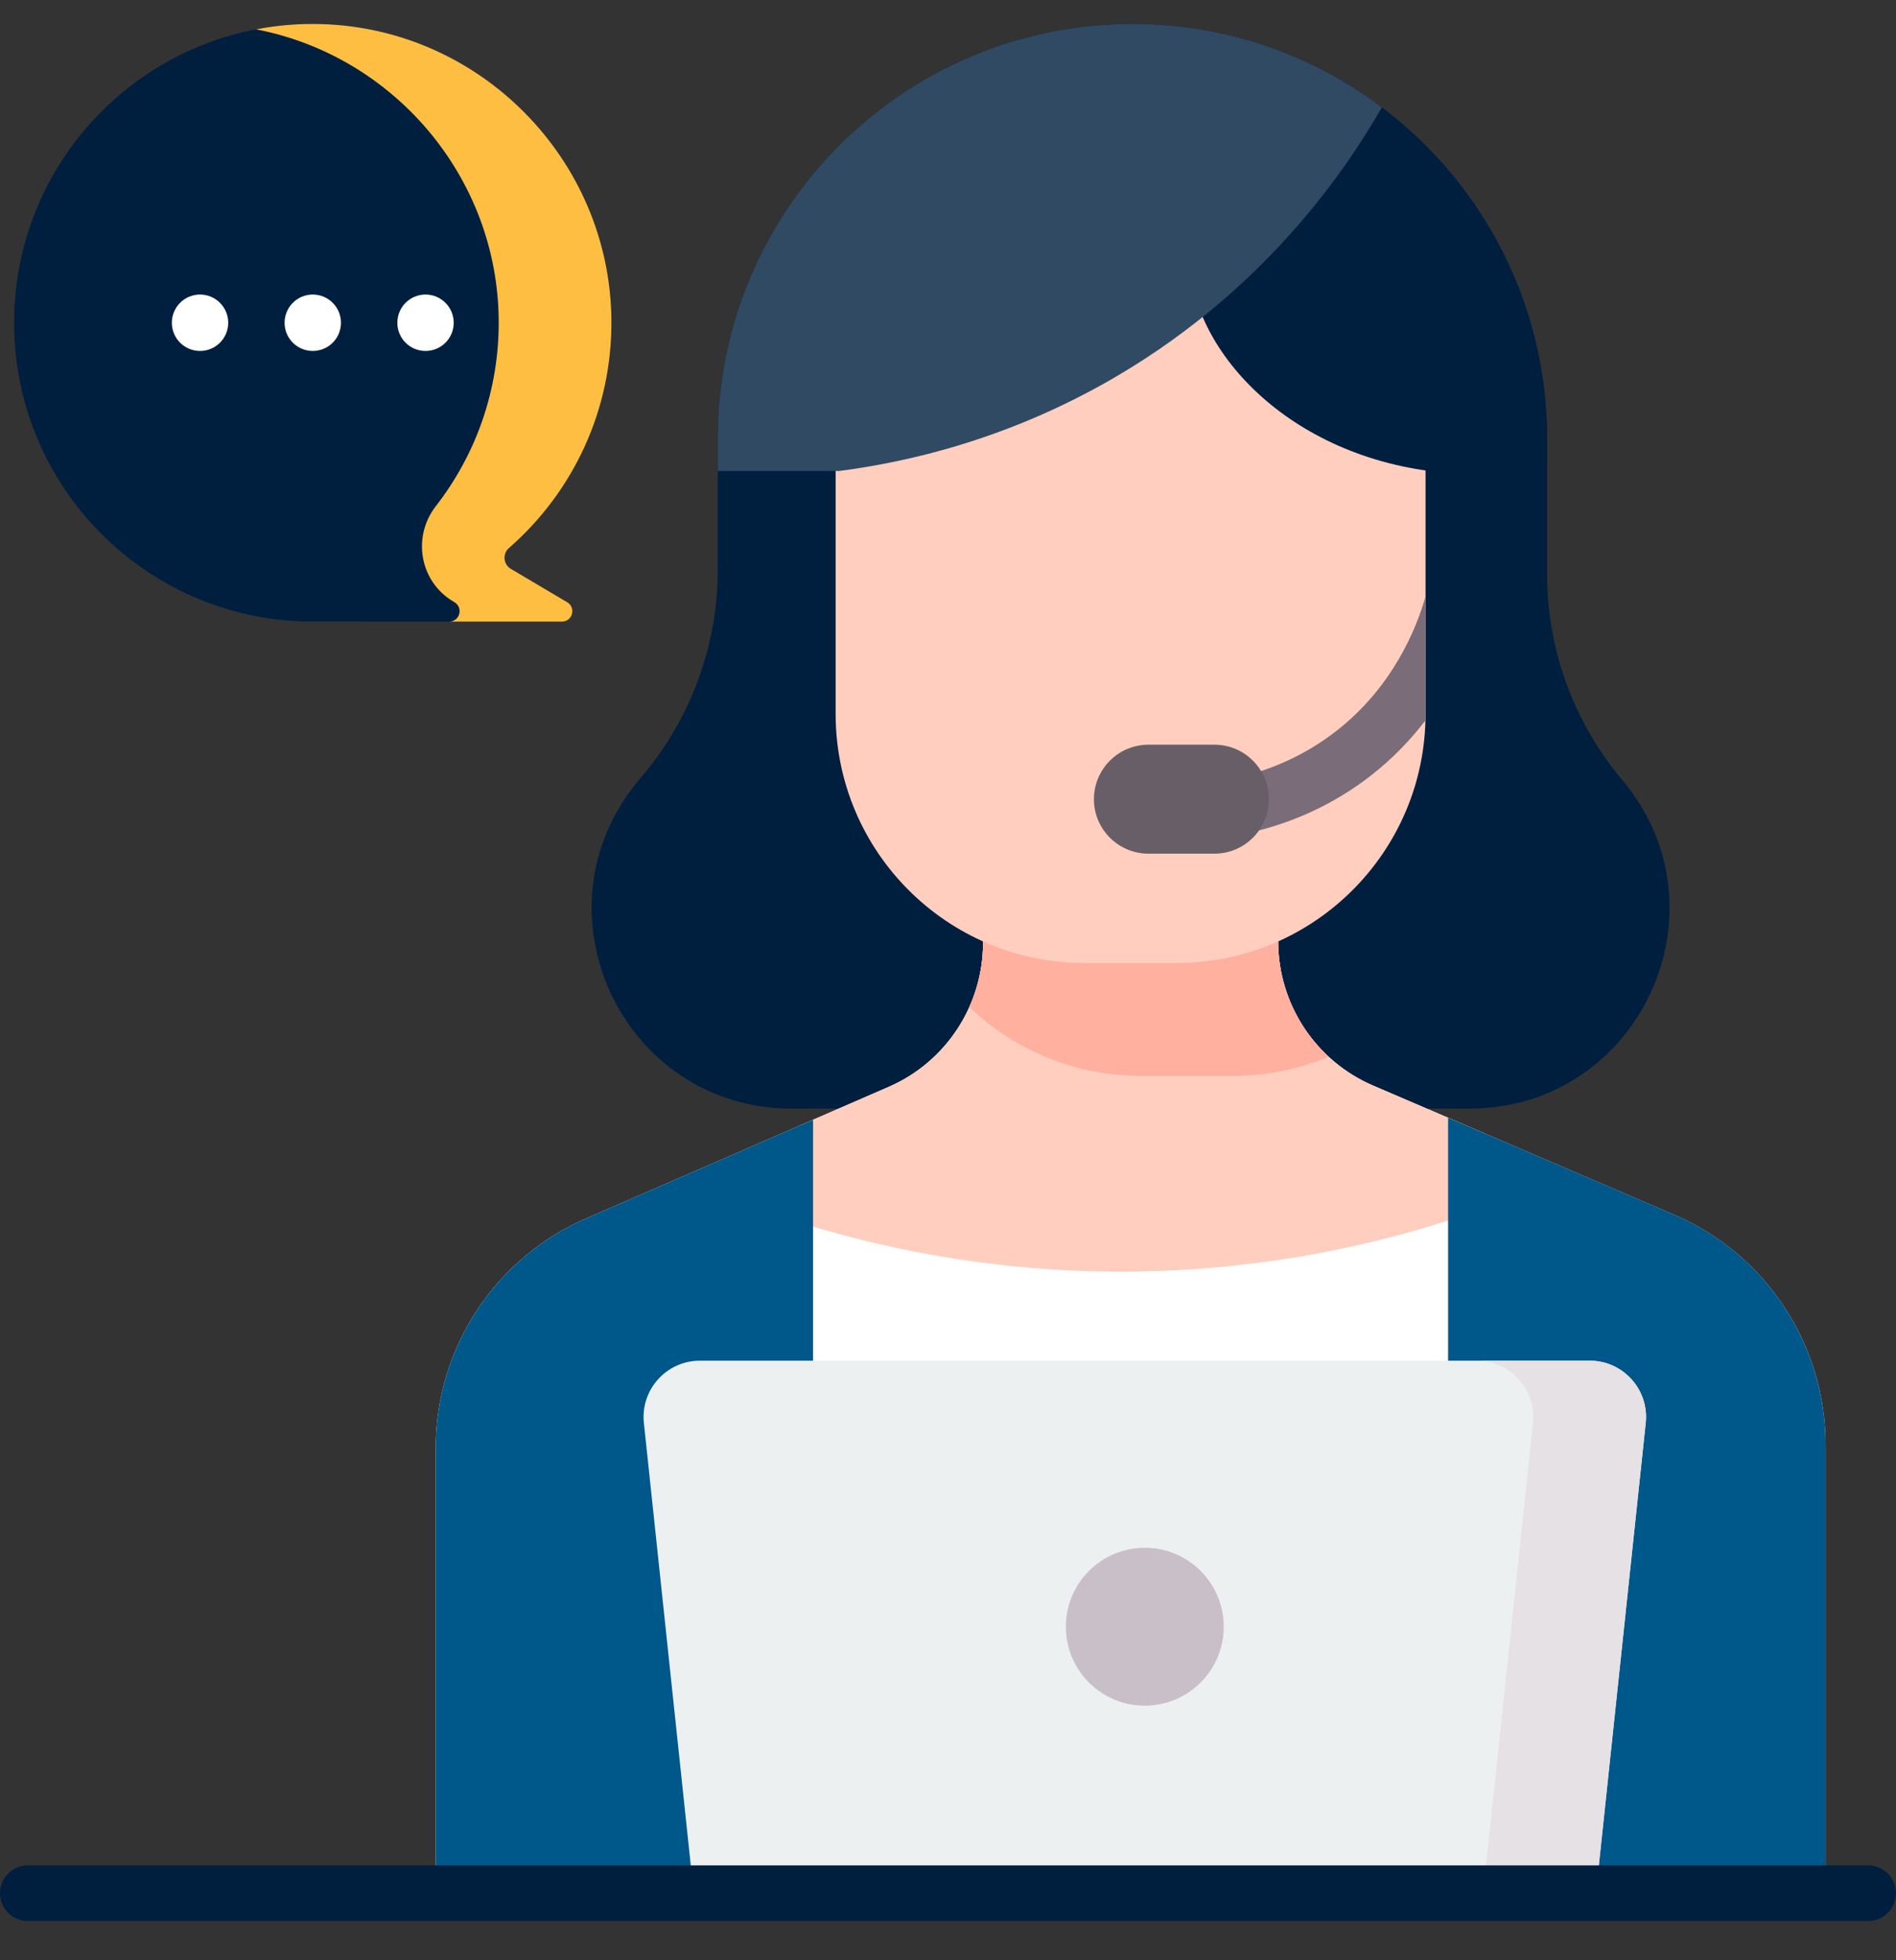 <svg width="30" height="31" viewBox="0 0 30 31" fill="none" xmlns="http://www.w3.org/2000/svg">
<rect x="0" y="0" width="30" height="31" fill="#333333" stroke="none"/>
<path d="M0.223 5.104C0.223 2.471 2.377 0.341 5.018 0.379C7.578 0.416 9.658 2.515 9.675 5.074C9.684 6.507 9.054 7.793 8.055 8.666C7.949 8.758 7.964 8.926 8.085 8.997L8.975 9.524C9.119 9.61 9.059 9.83 8.892 9.83L4.859 9.829C2.291 9.781 0.223 7.685 0.223 5.104Z" fill="#001F3F"/>
<path d="M8.975 9.524L8.085 8.997C7.965 8.927 7.948 8.759 8.053 8.667C9.064 7.785 9.697 6.48 9.674 5.028C9.634 2.516 7.601 0.454 5.09 0.381C4.734 0.37 4.386 0.399 4.051 0.464C6.222 0.88 7.876 2.793 7.891 5.074C7.897 6.178 7.525 7.196 6.897 8.003C6.517 8.491 6.641 9.198 7.173 9.513L7.191 9.524C7.334 9.609 7.276 9.825 7.113 9.83L8.892 9.83C9.059 9.83 9.119 9.609 8.975 9.524Z" fill="#FEBE42"/>
<path d="M23.25 17.532H12.529C9.851 17.532 8.386 14.412 10.096 12.351L10.191 12.237C10.945 11.329 11.357 10.187 11.357 9.007V6.94C11.357 3.316 14.294 0.379 17.918 0.379C21.542 0.379 24.479 3.316 24.479 6.94V9.077C24.479 10.269 24.9 11.422 25.668 12.334C27.399 14.39 25.938 17.532 23.25 17.532Z" fill="#001F3F"/>
<path d="M28.885 22.845V29.933H6.894V22.899C6.894 21.306 7.848 19.869 9.315 19.251L12.865 17.708L14.061 17.188C14.968 16.794 15.554 15.899 15.554 14.91V14.451H20.224V14.886C20.224 15.88 20.816 16.778 21.73 17.169L26.531 19.228C27.962 19.862 28.885 21.28 28.885 22.845Z" fill="white"/>
<path d="M12.865 19.398C14.077 19.76 15.86 20.146 18.034 20.108C20.074 20.072 21.748 19.675 22.913 19.303L23.492 17.925L21.729 17.169C20.816 16.778 20.224 15.88 20.224 14.886V14.451H15.555V14.91C15.555 15.899 14.968 16.794 14.061 17.188L12.633 17.809L12.865 19.398Z" fill="#FFCEBF"/>
<path d="M26.531 19.227L22.914 17.677L22.913 17.677V29.933H28.885V22.845C28.885 21.28 27.962 19.862 26.531 19.227Z" fill="#005789"/>
<path d="M12.865 17.708V29.933H6.894V22.899C6.894 21.306 7.848 19.869 9.315 19.251L12.865 17.708Z" fill="#005789"/>
<path d="M19.508 17.014C20.045 17.014 20.557 16.906 21.023 16.712C20.523 16.25 20.224 15.592 20.224 14.886V14.451H15.555V14.91C15.555 15.267 15.478 15.612 15.337 15.926C16.044 16.6 17.001 17.014 18.055 17.014L19.508 17.014Z" fill="#FFB09E"/>
<path d="M22.556 7.427V11.29C22.556 13.466 20.792 15.23 18.616 15.23H17.163C14.986 15.23 13.222 13.466 13.222 11.29V7.427C13.222 6.011 14.37 4.864 15.786 4.864H19.993C21.408 4.864 22.556 6.011 22.556 7.427Z" fill="#FFCEBF"/>
<path d="M22.556 9.437C22.554 9.442 22.552 9.447 22.55 9.453C22.408 9.945 22.034 10.874 21.131 11.57C20.71 11.895 20.23 12.129 19.705 12.267C19.466 12.33 19.324 12.574 19.387 12.812C19.439 13.012 19.62 13.145 19.818 13.145C19.855 13.145 19.893 13.14 19.931 13.13C20.573 12.962 21.16 12.675 21.676 12.277C22.032 12.002 22.32 11.699 22.553 11.394C22.554 11.359 22.556 11.325 22.556 11.29V9.437H22.556Z" fill="#7A6D79"/>
<path d="M19.216 13.5H18.171C17.695 13.5 17.309 13.114 17.309 12.639C17.309 12.163 17.695 11.777 18.171 11.777H19.216C19.692 11.777 20.077 12.163 20.077 12.639C20.077 13.114 19.692 13.5 19.216 13.5Z" fill="#685E68"/>
<path d="M18.82 3.841C18.92 2.579 20.129 1.742 21.285 1.308C23.198 2.454 24.479 4.547 24.479 6.94V7.391C24.373 7.413 24.268 7.432 24.164 7.448C23.527 7.543 22.984 7.502 22.614 7.448C20.225 7.13 18.699 5.366 18.82 3.841Z" fill="#001F3F"/>
<path d="M17.918 0.379C19.4 0.379 20.767 0.87 21.865 1.698C21.317 2.652 20.059 4.537 17.7 5.932C15.948 6.968 14.297 7.316 13.28 7.448H11.357V6.94C11.357 3.316 14.294 0.379 17.918 0.379Z" fill="#304A64"/>
<path d="M25.252 29.933H10.976L10.188 22.504C10.132 21.977 10.545 21.518 11.075 21.518H25.153C25.683 21.518 26.096 21.977 26.04 22.504L25.252 29.933Z" fill="#ECF0F1"/>
<path d="M25.153 21.518H23.369C23.898 21.518 24.311 21.977 24.256 22.504L23.468 29.933H25.252L26.04 22.504C26.096 21.977 25.683 21.518 25.153 21.518Z" fill="#E5E1E5"/>
<path d="M29.561 30.379H0.439C0.197 30.379 0 30.182 0 29.939C0 29.697 0.197 29.5 0.439 29.5H29.561C29.803 29.5 30 29.697 30 29.939C30 30.182 29.803 30.379 29.561 30.379Z" fill="#001F3F"/>
<path d="M18.114 26.974C18.803 26.974 19.363 26.415 19.363 25.726C19.363 25.036 18.803 24.477 18.114 24.477C17.424 24.477 16.865 25.036 16.865 25.726C16.865 26.415 17.424 26.974 18.114 26.974Z" fill="#C9BFC8"/>
<path d="M3.165 5.55C3.411 5.55 3.611 5.351 3.611 5.104C3.611 4.858 3.411 4.658 3.165 4.658C2.919 4.658 2.719 4.858 2.719 5.104C2.719 5.351 2.919 5.55 3.165 5.55Z" fill="white"/>
<path d="M4.949 5.55C5.195 5.55 5.395 5.351 5.395 5.104C5.395 4.858 5.195 4.658 4.949 4.658C4.702 4.658 4.503 4.858 4.503 5.104C4.503 5.351 4.702 5.55 4.949 5.55Z" fill="white"/>
<path d="M6.733 5.55C6.979 5.55 7.179 5.351 7.179 5.104C7.179 4.858 6.979 4.658 6.733 4.658C6.486 4.658 6.287 4.858 6.287 5.104C6.287 5.351 6.486 5.55 6.733 5.55Z" fill="white"/>
</svg>
